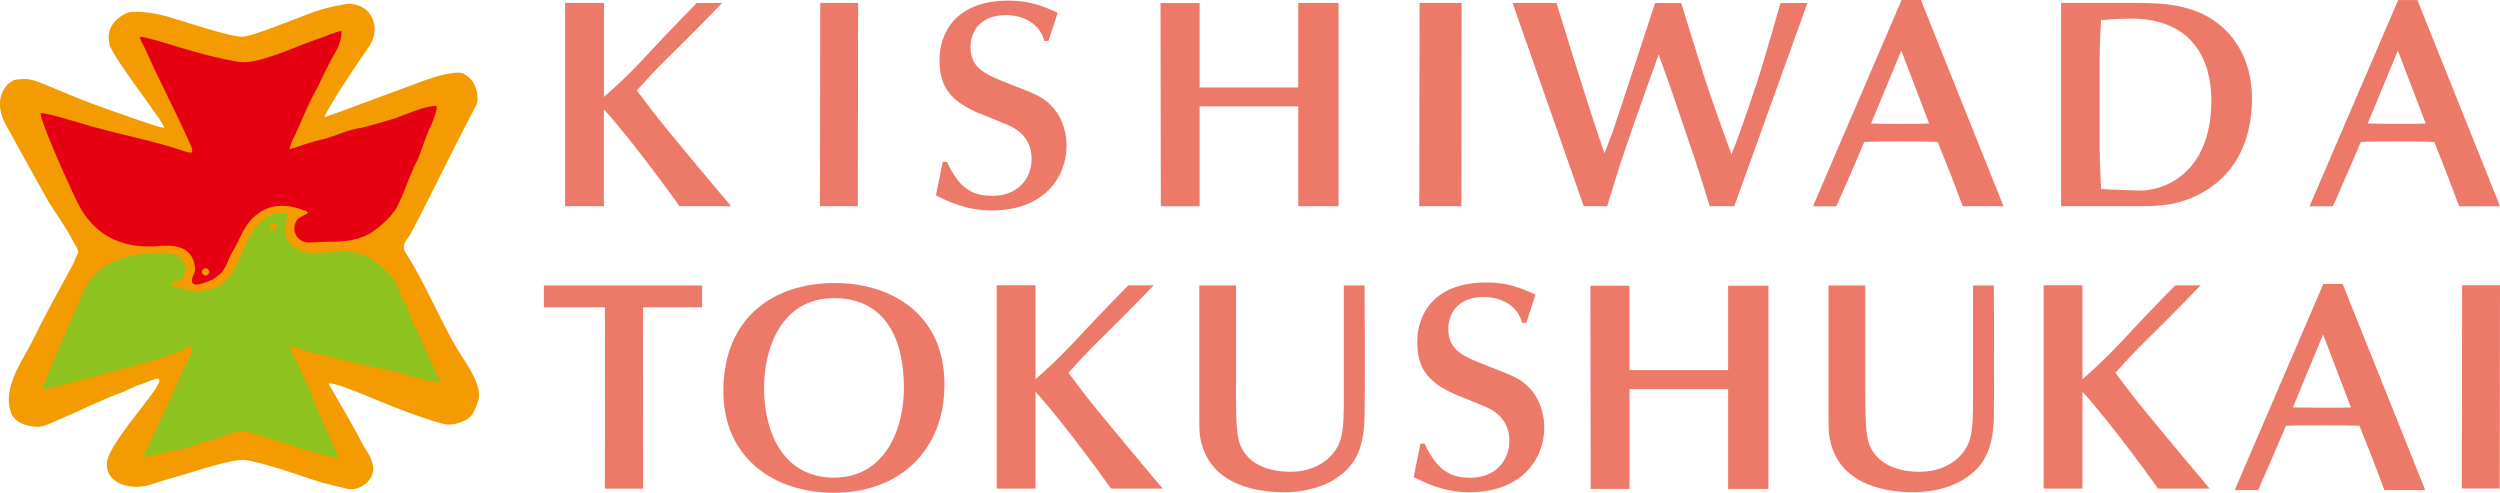 <?xml version="1.0" encoding="UTF-8"?>
<svg id="_レイヤー_2" data-name="レイヤー_2" xmlns="http://www.w3.org/2000/svg" viewBox="0 0 328.71 64.79">
  <defs>
    <style>
      .cls-1 {
        fill: #ed7969;
      }

      .cls-2 {
        fill: #f39b00;
      }

      .cls-3 {
        fill: #e50012;
      }

      .cls-4 {
        fill: #8dc21f;
      }
    </style>
  </defs>
  <g id="_レイヤー_1-2" data-name="レイヤー_1">
    <g>
      <g>
        <path class="cls-1" d="M74.31.39h5.1v12.35c2.89-2.53,4.44-4.17,6.66-6.58,1.72-1.87,5.54-5.77,5.54-5.77h3.34s-4.16,4.29-5.8,5.88c-1.95,1.91-2.57,2.49-5.42,5.61l2.06,2.73c1.99,2.61,10.33,12.5,10.33,12.5h-6.78s-5.81-8.18-9.94-12.74v12.74h-5.1V.39Z"/>
        <path class="cls-1" d="M107.85.39h4.98l-.04,26.72h-4.98l.04-26.72Z"/>
        <path class="cls-1" d="M124.5,21.27c1.79,3.89,3.74,4.48,6.04,4.48,3.08,0,5.1-2.07,5.1-4.87,0-3.08-2.45-4.16-3.19-4.48-1.09-.47-2.92-1.17-4.01-1.63-3.78-1.68-4.91-3.66-4.91-6.9,0-3.43,2.03-7.79,9.08-7.79,2.84,0,4.56.74,6.46,1.6l-1.21,3.7h-.55c-.58-2.22-2.65-3.39-5.1-3.39-3.08,0-4.6,1.91-4.6,4.21,0,2.84,1.99,3.62,5.42,4.95,3,1.17,4.17,1.6,5.3,2.85,1.64,1.75,1.91,4.05,1.91,5.14,0,3.98-2.76,8.53-9.9,8.53-3.35,0-5.88-1.28-7.28-1.98l.9-4.4h.54Z"/>
        <path class="cls-1" d="M170.7,13.99h-12.97v13.13h-5.1l-.04-26.72h5.14v11.1h12.97V.39h5.3v26.72h-5.3v-13.13Z"/>
        <path class="cls-1" d="M186.65.39h5.53l-.03,26.72h-5.54l.04-26.72Z"/>
        <path class="cls-1" d="M210.96,20.18l.97-2.54c.39-1.05,5.69-17.25,5.69-17.25h3.43s2.42,7.87,3.04,9.74c1.13,3.43,2.34,6.82,3.58,10.17,1.14-2.96,1.37-3.58,3.2-9.04,1.12-3.35,3.24-10.87,3.24-10.87h3.54l-9.62,26.72h-3.23s-1.6-5.22-2.22-6.98c-.47-1.32-2.46-7.28-2.89-8.49-.43-1.25-1.16-3.23-1.6-4.48l-1.16,3.23c-1.99,5.53-2.18,6.16-3.7,10.6-.54,1.6-1.91,6.12-1.91,6.12h-3.08L198.88.39h5.77s3.74,12.19,5.58,17.61l.74,2.18Z"/>
        <path class="cls-1" d="M256.42,22.79l-1.63-4.13c-1.68-.08-8.11-.08-9.67,0-1.24,3-3.67,8.46-3.67,8.46h-3.07L250.03,0h2.54l10.86,27.11h-5.36l-1.64-4.33ZM249.99,6.66l-3.97,9.58c1.36.04,6.43.08,7.63,0l-3.66-9.58Z"/>
        <path class="cls-1" d="M290.29,24.89c-2.73,1.75-5.26,2.22-8.46,2.22h-10.83V.39h9.94c3.31,0,7.44.16,10.68,2.69,3,2.34,4.48,5.84,4.48,9.89,0,5.49-2.15,9.58-5.81,11.92ZM276.07,19.44c0,1.79.12,3.62.19,5.42.86.04,4.32.19,5.3.19,2.57,0,9.2-1.9,9.2-11.92,0-5.03-2.37-10.68-10.48-10.68-1.33,0-2.69.08-4.02.19-.07,1.56-.19,3.16-.19,4.71v12.08h0Z"/>
        <path class="cls-1" d="M84.56,64.25h-5.03s.04-22.32,0-23.84h-8.02v-2.88h20.8v2.88h-7.75c-.04,1.4,0,23.84,0,23.84Z"/>
        <path class="cls-1" d="M124.18,50.53c0,8.69-5.88,14.26-14.54,14.26-8.1,0-14.53-4.79-14.53-13.32,0-9.89,6.78-14.26,14.65-14.26,7.29,0,14.42,3.97,14.42,13.32ZM109.65,62.8c6.62,0,9.2-6.23,9.2-11.8,0-6.35-2.38-11.8-9.2-11.8s-9.19,6.46-9.19,11.8c0,5.8,2.49,11.8,9.19,11.8Z"/>
        <path class="cls-1" d="M162.51,50.53c0,6.19.08,7.6,1.21,9.12,1.13,1.52,3.23,2.38,5.96,2.38,3.16,0,5.65-1.63,6.5-4.01.32-.85.51-2.06.51-5.26v-15.23h2.73s.08,13.25,0,17.18c-.08,4.6-1.4,6.7-3.97,8.33-1.83,1.17-4.44,1.68-6.54,1.68-4.68,0-10.28-1.48-11.15-7.52-.07-.55-.07-1.71-.07-2.06v-17.61h4.83s0,9.66,0,13.01Z"/>
        <path class="cls-1" d="M321.7,22.79l-1.63-4.13c-1.67-.08-8.11-.08-9.66,0-1.25,3-3.67,8.46-3.67,8.46h-3.07l11.65-27.11h2.53l10.86,27.11h-5.37l-1.64-4.33ZM315.28,6.66l-3.97,9.58c1.36.04,6.42.08,7.63,0l-3.66-9.58Z"/>
        <path class="cls-1" d="M131.05,37.51h5.1v12.35c2.88-2.53,4.44-4.17,6.66-6.58,1.72-1.87,5.54-5.76,5.54-5.76h3.34s-4.16,4.29-5.8,5.88c-1.94,1.91-2.57,2.49-5.41,5.61l2.06,2.73c1.99,2.61,10.33,12.5,10.33,12.5h-6.79s-5.8-8.18-9.93-12.74v12.74h-5.1v-26.72Z"/>
        <path class="cls-1" d="M187.32,58.33c1.79,3.9,3.74,4.48,6.04,4.48,3.07,0,5.1-2.06,5.1-4.87,0-3.08-2.45-4.17-3.19-4.48-1.09-.47-2.92-1.17-4.01-1.64-3.78-1.67-4.91-3.66-4.91-6.89,0-3.43,2.03-7.79,9.08-7.79,2.84,0,4.55.74,6.46,1.6l-1.2,3.7h-.56c-.58-2.22-2.64-3.39-5.1-3.39-3.08,0-4.6,1.91-4.6,4.21,0,2.85,1.99,3.63,5.41,4.95,3,1.17,4.17,1.6,5.3,2.84,1.63,1.75,1.91,4.05,1.91,5.14,0,3.97-2.76,8.53-9.89,8.53-3.35,0-5.88-1.29-7.29-1.99l.9-4.4h.54Z"/>
        <path class="cls-1" d="M227.23,51.16h-12.97v13.13h-5.11l-.04-26.72h5.14v11.1h12.97v-11.1h5.3v26.72h-5.3v-13.13Z"/>
        <path class="cls-1" d="M245.25,50.53c0,6.19.08,7.6,1.21,9.12,1.13,1.52,3.23,2.38,5.96,2.38,3.15,0,5.64-1.63,6.5-4.01.31-.85.5-2.06.5-5.26v-15.23h2.74s.07,13.25,0,17.18c-.08,4.6-1.41,6.7-3.98,8.33-1.83,1.17-4.44,1.68-6.54,1.68-4.67,0-10.28-1.48-11.14-7.52-.08-.55-.08-1.71-.08-2.06v-17.61h4.83s0,9.66,0,13.01Z"/>
        <path class="cls-1" d="M268.71,37.51h5.1v12.35c2.88-2.53,4.44-4.17,6.66-6.58,1.71-1.87,5.54-5.76,5.54-5.76h3.34s-4.16,4.29-5.8,5.88c-1.94,1.91-2.57,2.49-5.41,5.61l2.06,2.73c1.99,2.61,10.33,12.5,10.33,12.5h-6.78s-5.81-8.18-9.94-12.74v12.74h-5.1v-26.72Z"/>
        <path class="cls-1" d="M311.87,60.11l-1.64-4.13c-1.67-.08-8.1-.08-9.66,0-1.25,3-3.67,8.46-3.67,8.46h-3.07l11.65-27.11h2.54l10.86,27.11h-5.37l-1.63-4.33ZM305.45,43.98l-3.97,9.59c1.36.03,6.42.07,7.63,0l-3.66-9.59Z"/>
        <path class="cls-1" d="M323.73,37.51h4.98l-.04,26.72h-4.98l.04-26.72Z"/>
      </g>
      <g>
        <path class="cls-2" d="M45.68.48c3.31,0,4.37,3.16,2.99,5.41-.39.58-2.55,3.72-3.14,4.7-.98,1.37-3.05,4.84-2.84,4.8.56-.12,9.32-3.43,11.77-4.31,1.57-.59,3.08-1.17,4.73-1.43,1.26-.2,1.82-.16,2.69.75.79.83,1.2,2.56.69,3.53-3.05,5.73-5.59,11.14-8.58,16.82-.59.98-1.3,1.44-.62,2.52,2.55,4.01,4.33,8.53,6.77,12.65,1.37,2.25,3.49,4.95,2.66,7.02-.38.92-.52,1.62-1.4,2.2-1.37.69-2.32.85-3.52.49-3.3-.98-5.97-2.05-8.81-3.23-1.67-.68-5.39-2.25-5.88-1.95,0,0,3.33,5.65,4.31,7.62.49.98,1.54,2.18,1.57,3.55.03,1.82-2.16,3.03-3.43,2.64,0,0-2.42-.57-3.2-.77-1.56-.49-3.06-1-4.53-1.49-1.17-.39-4.92-1.53-5.9-1.53-1.48,0-4.18.84-4.96,1.05-2.45.78-4.93,1.42-7.27,2.2-2.35.78-5.9.02-5.72-2.85.13-2.12,4.68-7.19,6.44-9.82.09-.29.86-1.15.19-1.28-.16-.03-1.62.58-1.96.69-1.43.44-1.96.88-3.04,1.27-1.57.48-5.81,2.57-7.44,3.22-.86.34-2.35,1.17-3.24,1.17-1.46,0-3.23-.58-3.62-2.05-.98-3.03,1.35-6.39,2.72-8.93,1.76-3.63,3.65-7.01,5.51-10.44l.7-1.62c-.16-.53-.9-1.62-1-1.91-1.07-1.96-2.19-3.32-3.37-5.41-1.76-3.15-3.68-6.63-5.35-9.66-.78-1.57-.9-3.36.18-4.74.19-.29.89-.81,1.18-.86,1.44-.24,2.19-.11,3.65.49,3.04,1.26,5.45,2.31,8.4,3.33,2.74.95,6.59,2.38,7.52,2.49.71.09-6.78-9.23-7.16-11.04-.5-2.44,1.32-3.6,2.21-4.01,1.14-.53,4.15.04,5.41.41,2.18.62,8.39,2.76,9.97,2.65,1.58-.11,7.71-2.74,9.86-3.42,1.28-.49,3.86-.89,3.86-.89"/>
        <path class="cls-3" d="M44.91,4.07c-.95.14-2.25.79-2.93.98-2.74.88-8.02,3.51-10.6,3.09-2.33-.39-5.26-1.13-7.41-1.81-1.77-.49-5.73-1.84-5.58-1.37.2.65.53,1.02.72,1.51,1.86,4.21,4.07,8.33,5.94,12.59.59,1.34-.11.95-.4.95,0,0-1.85-.6-2.37-.75-3.57-1.04-6.82-1.69-10.25-2.64-.67-.19-5.68-1.76-6.65-1.76-.39.3,3.27,8.63,4.8,11.75,2.1,4.27,5.68,5.98,10.08,5.78,2.35-.2,4.99-.29,5.38,2.74.1.88-.49,1.17-.39,1.95.29.88,2.54-.29,2.84-.39l.97-.78c.83-.92.98-1.96,1.47-2.75,1.07-1.67,1.56-3.82,3.42-5.09,1.66-1.27,3.92-1.27,6.07-.39h.19l.29.29c-.1.2-1.27.59-1.47.98-.78,1.27-.1,2.74,1.37,2.94l2.15-.09c1.96,0,3.91,0,5.87-.98,1.37-.78,2.74-2.05,3.63-3.33,1.08-1.96,1.66-4.21,2.74-6.26.69-1.47,1.18-3.42,1.96-4.9.19-.48.88-2.15.59-2.44-1.97.2-3.73,1.07-5.39,1.66-1.67.49-3.43,1.08-5.09,1.37-1.47.29-2.84.98-4.31,1.37-1.46.29-2.93.87-4.3,1.27h-.2s.39-1.27.68-1.66c.98-2.16,1.87-4.41,3.04-6.46.78-1.56,1.46-3.14,2.35-4.6.82-1.37.78-2.75.78-2.75"/>
        <path class="cls-4" d="M36.98,28.15c-.98-.68-2.94,1.18-3.32,1.76-1.96,2.25-2.16,6.27-4.99,7.74-1.96.98-3.82.68-5.78,0l-.29-.19v-.21c.29-.38,1.07-.19,1.37-.58.88-1.76.1-3.23-1.86-3.33-4.4-.2-9.2.59-11.16,4.99-1.76,4.22-3.63,8.23-5.28,12.44v.29c.09.29.58,0,.88,0,1.86-.49,3.62-.98,5.58-1.47,3.82-1.07,7.83-1.95,11.55-3.42.59-.29.69-.29,1.18-.68h.2c.59.49-.69,2.45-.97,3.04-1.57,3.91-3.54,7.77-5.29,11.6,0,0,5.58-1.12,6.85-1.61,1.08-.48,2.26-.58,3.33-.98,1.27-.59,2.44-1.08,3.92-.69,2.64.79,5.38,1.77,8.12,2.55,1.08.29,2.16.63,3.43.78.14.02-.39-1.17-.49-1.27-1.77-3.82-3.23-7.64-4.89-11.35-.39-.69-1.08-1.96-1.08-1.96.23-.26,2.15.49,2.65.69,3.22.68,6.36,1.57,9.79,2.25,1.57.3,3.04.69,4.6,1.18.78.19,1.5.45,2.74.59.48.05-.39-1.08-.5-1.37-.97-2.06-1.56-3.83-2.54-5.69-.69-1.08-.88-2.44-1.56-3.43-.69-1.07-.78-2.44-1.67-3.42-1.57-1.57-2.84-2.94-5.19-3.23-2.35-.39-5.87.79-7.73-.68-1.28-1.08-1.47-2.75-.69-4.12-.09-.49-.59-.2-.88-.29v.09h0Z"/>
        <path class="cls-2" d="M27.51,35.75c0,.26-.22.48-.48.48s-.48-.22-.48-.48.22-.48.48-.48c.26,0,.48.22.48.48"/>
        <path class="cls-2" d="M36.42,29.76c0,.26-.22.48-.48.48s-.48-.21-.48-.48.22-.48.48-.48.48.22.48.48"/>
      </g>
    </g>
  </g>
</svg>